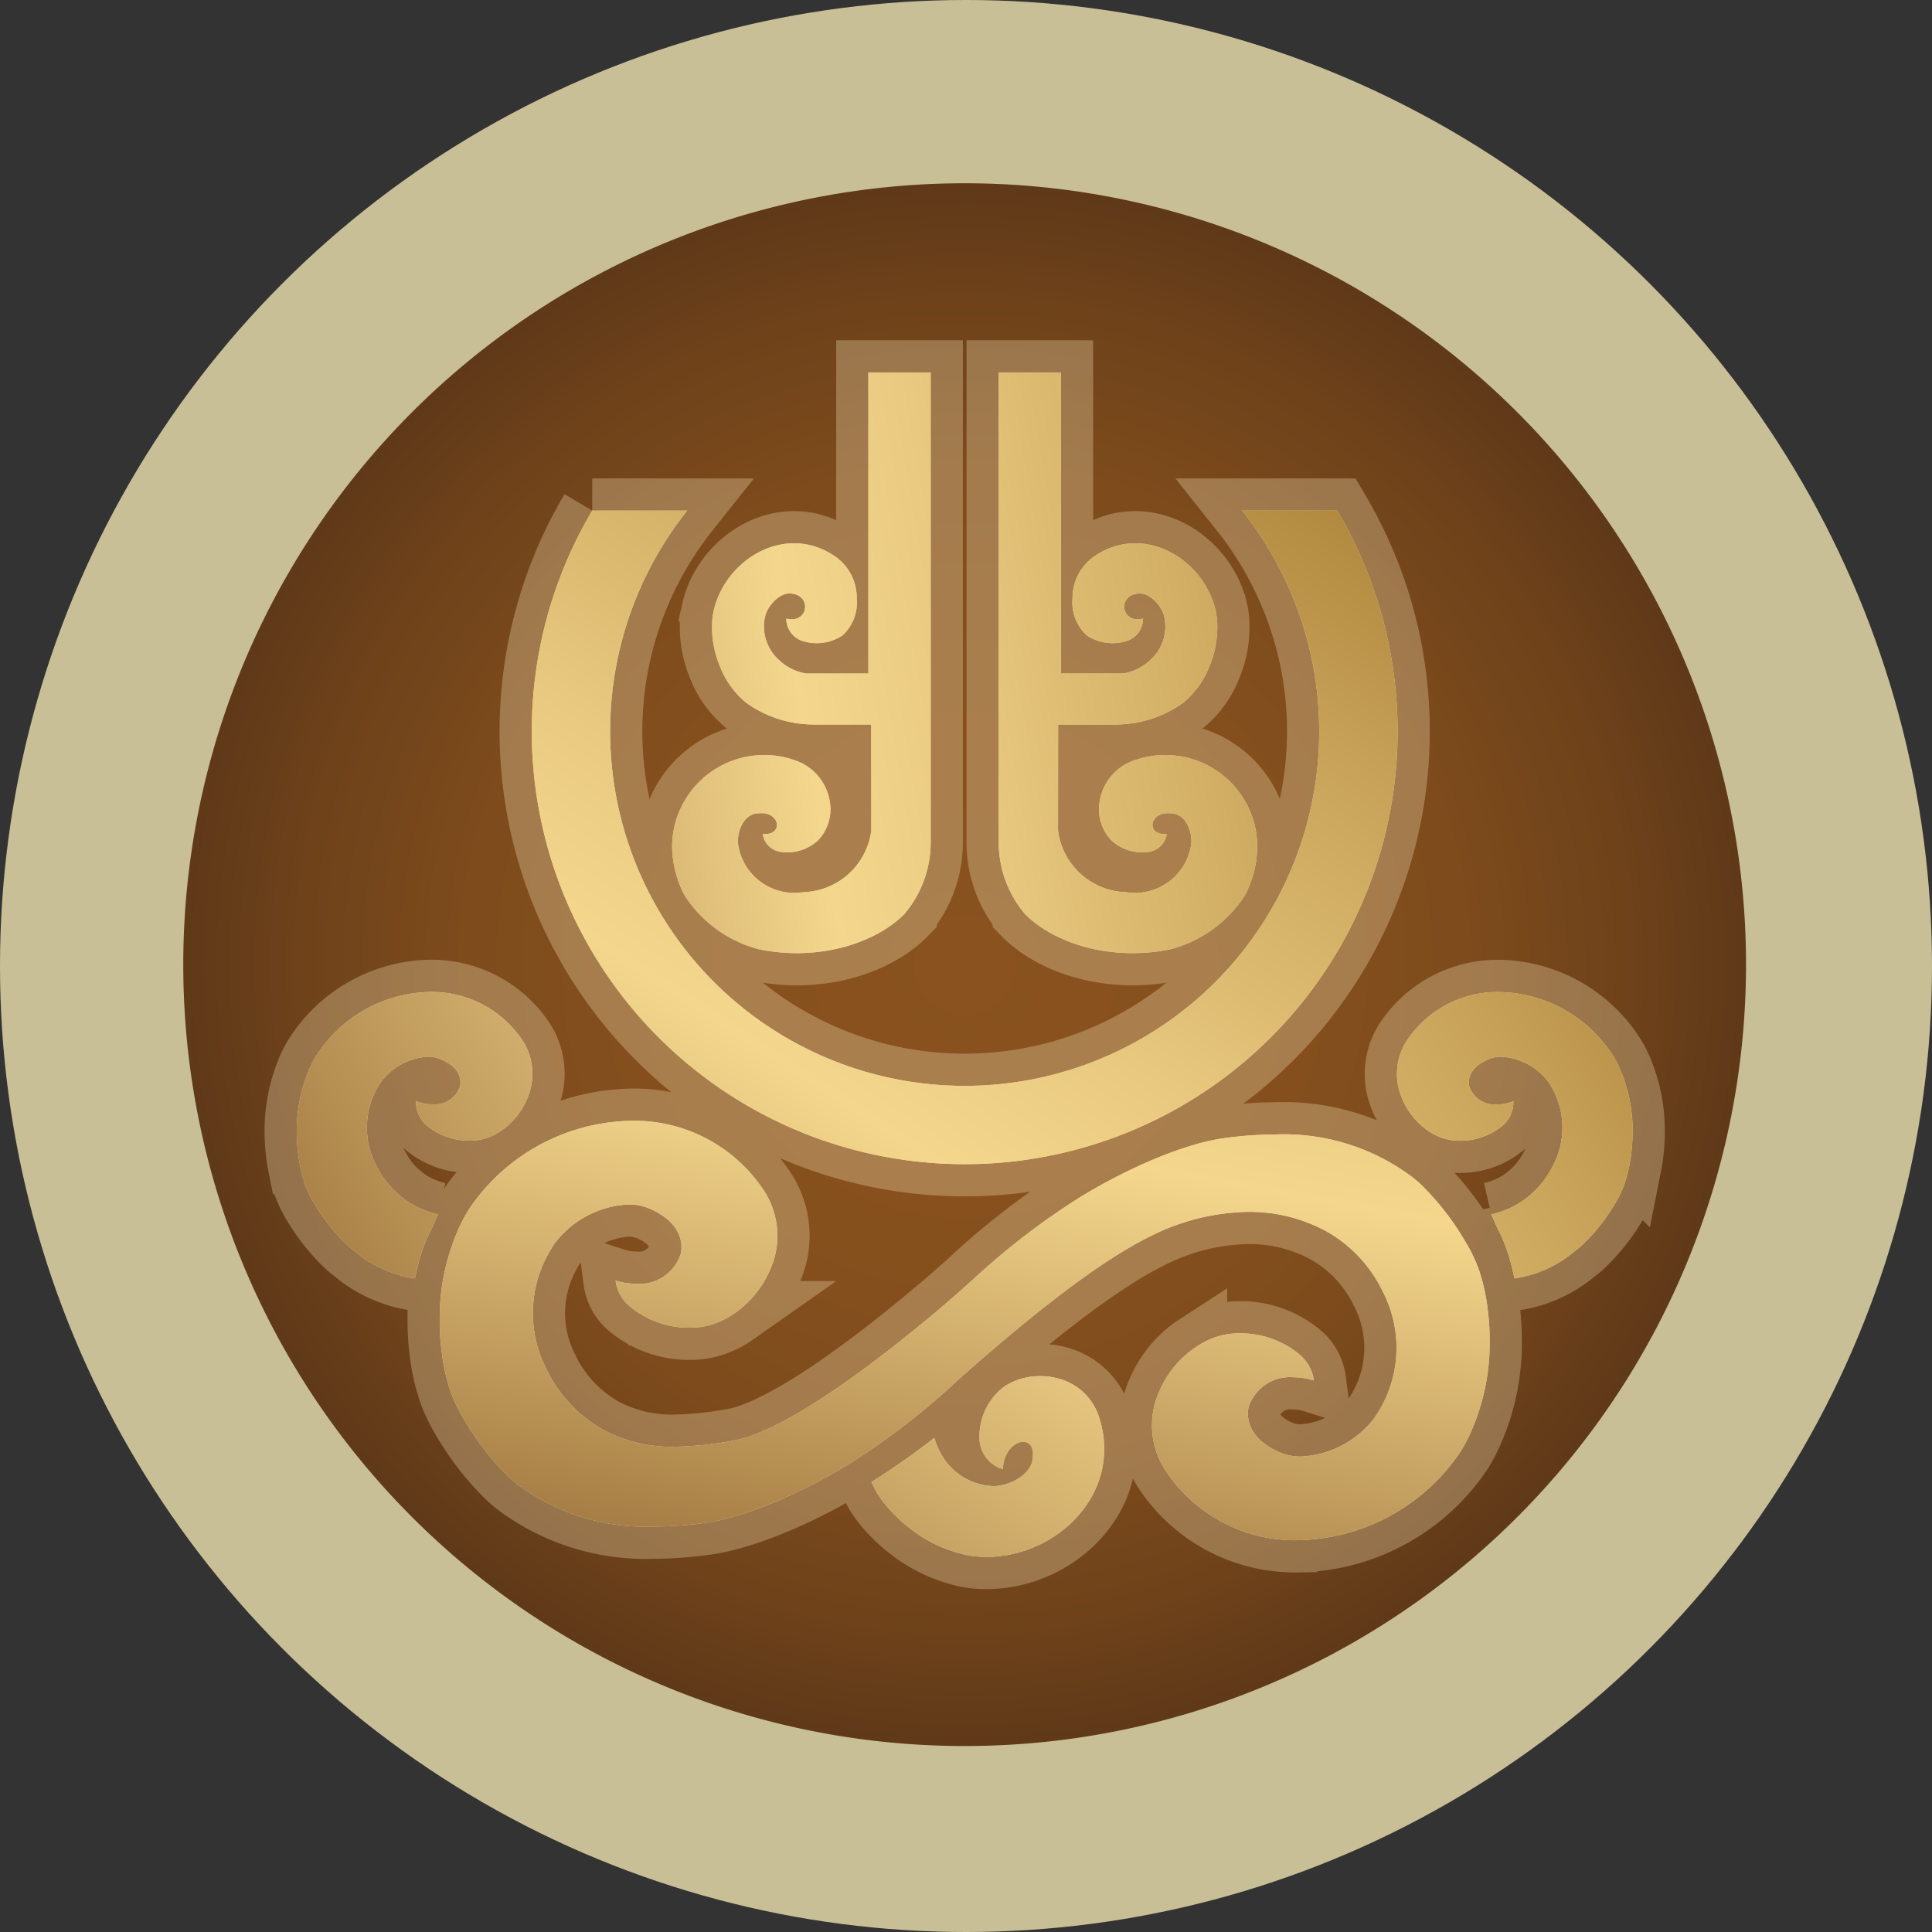 <svg xmlns="http://www.w3.org/2000/svg" xmlns:xlink="http://www.w3.org/1999/xlink" width="120" height="120" viewBox="0 0 120 120">
  <rect x="0" y="0" width="120" height="120" fill="#333333" stroke="none"/>
  <defs>
    <radialGradient id="radial-gradient" cx="0.5" cy="0.5" r="0.5" gradientUnits="objectBoundingBox">
      <stop offset="0" stop-color="#89521e"/>
      <stop offset="0.385" stop-color="#86501d"/>
      <stop offset="0.633" stop-color="#7d4b1c"/>
      <stop offset="0.843" stop-color="#6e421a"/>
      <stop offset="1" stop-color="#5e3819"/>
    </radialGradient>
    <linearGradient id="linear-gradient" x1="-1.686" y1="2.249" x2="3.968" y2="0.042" gradientUnits="objectBoundingBox">
      <stop offset="0" stop-color="#805121"/>
      <stop offset="0.436" stop-color="#f4d78d"/>
      <stop offset="0.533" stop-color="#e8c97f"/>
      <stop offset="0.712" stop-color="#cba75d"/>
      <stop offset="0.953" stop-color="#9c6f25"/>
      <stop offset="1" stop-color="#93641a"/>
    </linearGradient>
    <linearGradient id="linear-gradient-2" x1="-2.949" y1="2.249" x2="2.705" y2="0.042" xlink:href="#linear-gradient"/>
    <linearGradient id="linear-gradient-3" x1="-4.928" y1="2.395" x2="1.278" y2="-2.076" xlink:href="#linear-gradient"/>
    <linearGradient id="linear-gradient-4" x1="-0.257" y1="2.395" x2="5.949" y2="-2.076" xlink:href="#linear-gradient"/>
    <linearGradient id="linear-gradient-5" x1="-0.194" y1="1.329" x2="1.199" y2="-1.726" xlink:href="#linear-gradient"/>
    <linearGradient id="linear-gradient-6" x1="-2.73" y1="1.671" x2="3.551" y2="-5.415" xlink:href="#linear-gradient"/>
    <linearGradient id="linear-gradient-7" x1="-0.341" y1="1.787" x2="1.347" y2="-0.174" xlink:href="#linear-gradient"/>
  </defs>
  <g id="组_165" data-name="组 165" transform="translate(-669 -44)">
    <circle id="椭圆_32" data-name="椭圆 32" cx="60" cy="60" r="60" transform="translate(669 44)" fill="#c9bf96"/>
    <g id="组_164" data-name="组 164" transform="translate(680.383 55.383)">
      <path id="路径_39713" data-name="路径 39713" d="M48.533,0A48.533,48.533,0,1,1,0,48.533,48.533,48.533,0,0,1,48.533,0Z" transform="translate(0 0)" fill="url(#radial-gradient)"/>
      <g id="组_41" data-name="组 41" transform="translate(7.048 11.749)">
        <g id="组_34" data-name="组 34">
          <g id="组_32" data-name="组 32" transform="translate(23.314)">
            <path id="路径_15" data-name="路径 15" d="M100.856,34.31v18.7H96.992a3.169,3.169,0,0,1-1.692-.842,2.792,2.792,0,0,1-.843-2.761c.2-.7.956-1.438,1.582-1.364,1.352.1,1.082,1.906-.28,1.556a1.453,1.453,0,0,0,.982,1.383,2.911,2.911,0,0,0,2.509-.337,2.8,2.8,0,0,0,.886-2.314,3.137,3.137,0,0,0-1.279-2.544c-3.059-2.182-6.868.08-7.607,3.316a3.929,3.929,0,0,0-.086.55,6.172,6.172,0,0,0,.423,2.786,5.543,5.543,0,0,0,1.661,2.374,7.184,7.184,0,0,0,4.166,1.365h3.617l.007,6.586a4.39,4.39,0,0,1-4.211,3.828,3.533,3.533,0,0,1-4.054-2.916c-.118-.808.338-2.012,1.306-1.982,1.29-.122,1.547,1.388.216,1.287a1.3,1.3,0,0,0,1.1,1.105,2.806,2.806,0,0,0,2.329-.71,2.769,2.769,0,0,0,.759-2.236,3.236,3.236,0,0,0-2.3-2.775,5.719,5.719,0,0,0-7.516,5.27,6.632,6.632,0,0,0,.779,3.163,7.846,7.846,0,0,0,4.629,3.344c3.826.777,7.323-.463,9.026-2.2a6.891,6.891,0,0,0,1.625-4.533V34.31Z" transform="translate(-88.665 -34.31)" fill="#f4d78d"/>
            <path id="路径_16" data-name="路径 16" d="M151.768,34.31v18.7h3.864a3.166,3.166,0,0,0,1.691-.842,2.786,2.786,0,0,0,.843-2.761c-.2-.7-.956-1.438-1.58-1.364-1.354.1-1.085,1.906.279,1.556a1.454,1.454,0,0,1-.982,1.383,2.911,2.911,0,0,1-2.509-.337,2.8,2.8,0,0,1-.887-2.314,3.137,3.137,0,0,1,1.28-2.544c3.059-2.182,6.868.08,7.606,3.316a3.833,3.833,0,0,1,.087.55,6.208,6.208,0,0,1-.422,2.786,5.572,5.572,0,0,1-1.662,2.374,7.189,7.189,0,0,1-4.167,1.365h-3.617l-.007,6.586a4.391,4.391,0,0,0,4.211,3.828,3.534,3.534,0,0,0,4.055-2.916c.117-.808-.339-2.012-1.3-1.982-1.292-.122-1.547,1.388-.217,1.287a1.3,1.3,0,0,1-1.1,1.105,2.806,2.806,0,0,1-2.327-.71,2.766,2.766,0,0,1-.76-2.236,3.238,3.238,0,0,1,2.3-2.775,5.717,5.717,0,0,1,7.515,5.27,6.62,6.62,0,0,1-.778,3.163,7.847,7.847,0,0,1-4.629,3.344c-3.828.777-7.324-.463-9.027-2.2a6.886,6.886,0,0,1-1.625-4.533V34.31Z" transform="translate(-127.615 -34.31)" fill="#f4d78d"/>
          </g>
          <g id="组_33" data-name="组 33" transform="translate(0 38.479)">
            <path id="路径_17" data-name="路径 17" d="M227.446,164.476a14.651,14.651,0,0,0-.455-1.736,10.469,10.469,0,0,0-.642-1.479c-.108-.249-.221-.5-.339-.761a6,6,0,0,0,1.262-.447c.031-.013.088-.041.142-.069a5.7,5.7,0,0,0,2.394-2.45,5.065,5.065,0,0,0-.226-5.229,3.941,3.941,0,0,0-2.939-1.6,1.965,1.965,0,0,0-.873.188c-1.252.551-1.183,1.388-1.132,1.633a1.658,1.658,0,0,0,1.736,1.141,2.752,2.752,0,0,0,1.01-.2,1.928,1.928,0,0,1-.731,1.565,4.11,4.11,0,0,1-2.586.89,3.457,3.457,0,0,1-1.017-.144,3.66,3.66,0,0,1-1.08-.56l-.07-.049a4.567,4.567,0,0,1-1.474-1.982,3.786,3.786,0,0,1,.375-3.539,6.778,6.778,0,0,1,5.67-2.964,8.58,8.58,0,0,1,7.092,3.944,5.917,5.917,0,0,1,.4.746,9.7,9.7,0,0,1,.818,4.326,10.527,10.527,0,0,1-.142,1.461l-.007.047-.007.035a8.921,8.921,0,0,1-.392,1.506,7.051,7.051,0,0,1-.658,1.284,11.667,11.667,0,0,1-2.032,2.472c-.112.093-.223.181-.335.265A7.508,7.508,0,0,1,227.446,164.476Z" transform="translate(-151.815 -146.68)" fill="#f4d78d"/>
            <path id="路径_18" data-name="路径 18" d="M27.923,164.476a14.326,14.326,0,0,1,.455-1.736,10.452,10.452,0,0,1,.641-1.479c.108-.249.221-.5.339-.761a6.03,6.03,0,0,1-1.262-.447c-.032-.013-.088-.041-.142-.069a5.688,5.688,0,0,1-2.394-2.45,5.064,5.064,0,0,1,.225-5.229,3.945,3.945,0,0,1,2.939-1.6,1.964,1.964,0,0,1,.873.188c1.252.551,1.183,1.388,1.133,1.633A1.658,1.658,0,0,1,29,153.662a2.749,2.749,0,0,1-1.011-.2,1.93,1.93,0,0,0,.731,1.565,4.109,4.109,0,0,0,2.586.89,3.457,3.457,0,0,0,1.017-.144,3.662,3.662,0,0,0,1.08-.56l.069-.049a4.573,4.573,0,0,0,1.474-1.982,3.789,3.789,0,0,0-.374-3.539A6.78,6.78,0,0,0,28.9,146.68a8.581,8.581,0,0,0-7.092,3.944,6.147,6.147,0,0,0-.4.746,9.735,9.735,0,0,0-.817,4.326,10.794,10.794,0,0,0,.142,1.461l.007.047.007.035a9.121,9.121,0,0,0,.394,1.506,6.969,6.969,0,0,0,.659,1.284,11.6,11.6,0,0,0,2.03,2.472c.112.093.223.181.335.265A7.512,7.512,0,0,0,27.923,164.476Z" transform="translate(-20.582 -146.68)" fill="#f4d78d"/>
          </g>
          <path id="路径_19" data-name="路径 19" d="M99.779,196.122a9.634,9.634,0,0,1-8.219-4.377,5.115,5.115,0,0,1-.37-4.837,6.333,6.333,0,0,1,2.132-2.68l.1-.065a5.048,5.048,0,0,1,1.531-.735,4.739,4.739,0,0,1,1.252-.158,5.726,5.726,0,0,1,3.7,1.309,2.525,2.525,0,0,1,.9,1.622,4.2,4.2,0,0,0-1.259-.2,2.694,2.694,0,0,0-2.794,1.86c-.089.4-.225,1.789,1.778,2.732a3.252,3.252,0,0,0,1.479.329,6.1,6.1,0,0,0,4.506-2.329,7.588,7.588,0,0,0,.579-7.9,8.538,8.538,0,0,0-3.495-3.749c-.085-.048-.18-.1-.269-.141a9.993,9.993,0,0,0-4.592-1.078,13.939,13.939,0,0,0-6.144,1.546c-3.539,1.735-8.146,5.661-9.881,7.141l-.244.208c-.706.6-1.313,1.144-1.9,1.67a44.68,44.68,0,0,1-5.891,4.618c-2.635,1.756-6.787,3.737-9.623,4.128a24.1,24.1,0,0,1-3.266.237,13.28,13.28,0,0,1-8.46-2.639c-.15-.12-.308-.247-.464-.385a16.675,16.675,0,0,1-2.812-3.58,9.731,9.731,0,0,1-.883-1.822,12.583,12.583,0,0,1-.5-2.142l-.008-.049v0l0-.029-.006-.042a15.24,15.24,0,0,1-.145-2.08,13.624,13.624,0,0,1,1.335-6.08,8.482,8.482,0,0,1,.6-1.039,12.4,12.4,0,0,1,10.009-5.317,9.629,9.629,0,0,1,8.218,4.377,5.118,5.118,0,0,1,.372,4.838,6.269,6.269,0,0,1-2.134,2.68l-.095.063a5.157,5.157,0,0,1-1.532.735,4.72,4.72,0,0,1-1.252.158,5.727,5.727,0,0,1-3.7-1.309,2.514,2.514,0,0,1-.9-1.621,4.179,4.179,0,0,0,1.258.2,2.693,2.693,0,0,0,2.793-1.861c.09-.4.225-1.79-1.777-2.732a3.241,3.241,0,0,0-1.48-.33,6.1,6.1,0,0,0-4.506,2.33,7.587,7.587,0,0,0-.577,7.9,8.528,8.528,0,0,0,3.493,3.749c.087.049.181.1.273.142a8.994,8.994,0,0,0,4.179.927,22.262,22.262,0,0,0,3.592-.366c3.495-.584,9.7-5.5,13.089-8.379.705-.6,1.309-1.142,1.894-1.667a44.734,44.734,0,0,1,5.894-4.62c2.635-1.756,6.787-3.736,9.624-4.127a24,24,0,0,1,3.266-.238,13.281,13.281,0,0,1,8.459,2.638c.152.123.309.249.465.386a16.682,16.682,0,0,1,2.811,3.58,9.733,9.733,0,0,1,.883,1.822,12.536,12.536,0,0,1,.5,2.141l.008.046h0v.026l.007.046a15.056,15.056,0,0,1,.145,2.078,13.613,13.613,0,0,1-1.334,6.08,8.521,8.521,0,0,1-.6,1.038,12.4,12.4,0,0,1-10.01,5.319Z" transform="translate(-37.63 -123.587)" fill="#f4d78d"/>
          <path id="路径_20" data-name="路径 20" d="M136.408,216.505a4.258,4.258,0,0,0-2.388.055l-.009.005a3.485,3.485,0,0,0-1.032.524,3.873,3.873,0,0,0-1.434,3.2,2.009,2.009,0,0,0,1.45,1.849c.07-1.947,2.218-2.346,1.823-.509-.149.862-1.425,1.581-2.436,1.564a3.863,3.863,0,0,1-3.336-2.208,4.436,4.436,0,0,1-.31-.788c-.835.654-1.813,1.367-3.059,2.2-.265.176-.549.356-.843.537a5.791,5.791,0,0,0,.484.906,8.006,8.006,0,0,0,.882,1.069.444.444,0,0,0,.051.051,9.386,9.386,0,0,0,.972.859,8.582,8.582,0,0,0,3.535,1.658,5.562,5.562,0,0,0,.766.1c4.589.292,9.095-3.877,7.4-8.8A3.608,3.608,0,0,0,136.408,216.505Z" transform="translate(-89.135 -154.021)" fill="#f4d78d"/>
          <path id="路径_21" data-name="路径 21" d="M107.329,59.372a22.021,22.021,0,1,1-34.465,0h-5.9a26.889,26.889,0,1,0,46.267,0Z" transform="translate(-48.61 -50.79)" fill="#f4d78d"/>
        </g>
        <g id="组_37" data-name="组 37" opacity="0.3">
          <g id="组_35" data-name="组 35" transform="translate(23.314)">
            <path id="路径_22" data-name="路径 22" d="M100.856,34.31v18.7H96.992a3.169,3.169,0,0,1-1.692-.842,2.792,2.792,0,0,1-.843-2.761c.2-.7.956-1.438,1.582-1.364,1.352.1,1.082,1.906-.28,1.556a1.453,1.453,0,0,0,.982,1.383,2.911,2.911,0,0,0,2.509-.337,2.8,2.8,0,0,0,.886-2.314,3.137,3.137,0,0,0-1.279-2.544c-3.059-2.182-6.868.08-7.607,3.316a3.929,3.929,0,0,0-.086.55,6.172,6.172,0,0,0,.423,2.786,5.543,5.543,0,0,0,1.661,2.374,7.184,7.184,0,0,0,4.166,1.365h3.617l.007,6.586a4.39,4.39,0,0,1-4.211,3.828,3.533,3.533,0,0,1-4.054-2.916c-.118-.808.338-2.012,1.306-1.982,1.29-.122,1.547,1.388.216,1.287a1.3,1.3,0,0,0,1.1,1.105,2.806,2.806,0,0,0,2.329-.71,2.769,2.769,0,0,0,.759-2.236,3.236,3.236,0,0,0-2.3-2.775,5.719,5.719,0,0,0-7.516,5.27,6.632,6.632,0,0,0,.779,3.163,7.846,7.846,0,0,0,4.629,3.344c3.826.777,7.323-.463,9.026-2.2a6.891,6.891,0,0,0,1.625-4.533V34.31Z" transform="translate(-88.665 -34.31)" fill="none" stroke="#fdeabe" stroke-width="4"/>
            <path id="路径_23" data-name="路径 23" d="M151.768,34.31v18.7h3.864a3.166,3.166,0,0,0,1.691-.842,2.786,2.786,0,0,0,.843-2.761c-.2-.7-.956-1.438-1.58-1.364-1.354.1-1.085,1.906.279,1.556a1.454,1.454,0,0,1-.982,1.383,2.911,2.911,0,0,1-2.509-.337,2.8,2.8,0,0,1-.887-2.314,3.137,3.137,0,0,1,1.28-2.544c3.059-2.182,6.868.08,7.606,3.316a3.833,3.833,0,0,1,.087.55,6.208,6.208,0,0,1-.422,2.786,5.572,5.572,0,0,1-1.662,2.374,7.189,7.189,0,0,1-4.167,1.365h-3.617l-.007,6.586a4.391,4.391,0,0,0,4.211,3.828,3.534,3.534,0,0,0,4.055-2.916c.117-.808-.339-2.012-1.3-1.982-1.292-.122-1.547,1.388-.217,1.287a1.3,1.3,0,0,1-1.1,1.105,2.806,2.806,0,0,1-2.327-.71,2.766,2.766,0,0,1-.76-2.236,3.238,3.238,0,0,1,2.3-2.775,5.717,5.717,0,0,1,7.515,5.27,6.62,6.62,0,0,1-.778,3.163,7.847,7.847,0,0,1-4.629,3.344c-3.828.777-7.324-.463-9.027-2.2a6.886,6.886,0,0,1-1.625-4.533V34.31Z" transform="translate(-127.615 -34.31)" fill="none" stroke="#fdeabe" stroke-width="4"/>
          </g>
          <g id="组_36" data-name="组 36" transform="translate(0 38.479)">
            <path id="路径_24" data-name="路径 24" d="M227.446,164.476a14.651,14.651,0,0,0-.455-1.736,10.469,10.469,0,0,0-.642-1.479c-.108-.249-.221-.5-.339-.761a6,6,0,0,0,1.262-.447c.031-.013.088-.041.142-.069a5.7,5.7,0,0,0,2.394-2.45,5.065,5.065,0,0,0-.226-5.229,3.941,3.941,0,0,0-2.939-1.6,1.965,1.965,0,0,0-.873.188c-1.252.551-1.183,1.388-1.132,1.633a1.658,1.658,0,0,0,1.736,1.141,2.752,2.752,0,0,0,1.01-.2,1.928,1.928,0,0,1-.731,1.565,4.11,4.11,0,0,1-2.586.89,3.457,3.457,0,0,1-1.017-.144,3.66,3.66,0,0,1-1.08-.56l-.07-.049a4.567,4.567,0,0,1-1.474-1.982,3.786,3.786,0,0,1,.375-3.539,6.778,6.778,0,0,1,5.67-2.964,8.58,8.58,0,0,1,7.092,3.944,5.917,5.917,0,0,1,.4.746,9.7,9.7,0,0,1,.818,4.326,10.527,10.527,0,0,1-.142,1.461l-.007.047-.007.035a8.921,8.921,0,0,1-.392,1.506,7.051,7.051,0,0,1-.658,1.284,11.667,11.667,0,0,1-2.032,2.472c-.112.093-.223.181-.335.265A7.508,7.508,0,0,1,227.446,164.476Z" transform="translate(-151.815 -146.68)" fill="none" stroke="#fdeabe" stroke-width="4"/>
            <path id="路径_25" data-name="路径 25" d="M27.923,164.476a14.326,14.326,0,0,1,.455-1.736,10.452,10.452,0,0,1,.641-1.479c.108-.249.221-.5.339-.761a6.03,6.03,0,0,1-1.262-.447c-.032-.013-.088-.041-.142-.069a5.688,5.688,0,0,1-2.394-2.45,5.064,5.064,0,0,1,.225-5.229,3.945,3.945,0,0,1,2.939-1.6,1.964,1.964,0,0,1,.873.188c1.252.551,1.183,1.388,1.133,1.633A1.658,1.658,0,0,1,29,153.662a2.749,2.749,0,0,1-1.011-.2,1.93,1.93,0,0,0,.731,1.565,4.109,4.109,0,0,0,2.586.89,3.457,3.457,0,0,0,1.017-.144,3.662,3.662,0,0,0,1.08-.56l.069-.049a4.573,4.573,0,0,0,1.474-1.982,3.789,3.789,0,0,0-.374-3.539A6.78,6.78,0,0,0,28.9,146.68a8.581,8.581,0,0,0-7.092,3.944,6.147,6.147,0,0,0-.4.746,9.735,9.735,0,0,0-.817,4.326,10.794,10.794,0,0,0,.142,1.461l.007.047.007.035a9.121,9.121,0,0,0,.394,1.506,6.969,6.969,0,0,0,.659,1.284,11.6,11.6,0,0,0,2.03,2.472c.112.093.223.181.335.265A7.512,7.512,0,0,0,27.923,164.476Z" transform="translate(-20.582 -146.68)" fill="none" stroke="#fdeabe" stroke-width="4"/>
          </g>
          <path id="路径_26" data-name="路径 26" d="M99.779,196.122a9.634,9.634,0,0,1-8.219-4.377,5.115,5.115,0,0,1-.37-4.837,6.333,6.333,0,0,1,2.132-2.68l.1-.065a5.048,5.048,0,0,1,1.531-.735,4.739,4.739,0,0,1,1.252-.158,5.726,5.726,0,0,1,3.7,1.309,2.525,2.525,0,0,1,.9,1.622,4.2,4.2,0,0,0-1.259-.2,2.694,2.694,0,0,0-2.794,1.86c-.089.4-.225,1.789,1.778,2.732a3.252,3.252,0,0,0,1.479.329,6.1,6.1,0,0,0,4.506-2.329,7.588,7.588,0,0,0,.579-7.9,8.538,8.538,0,0,0-3.495-3.749c-.085-.048-.18-.1-.269-.141a9.993,9.993,0,0,0-4.592-1.078,13.939,13.939,0,0,0-6.144,1.546c-3.539,1.735-8.146,5.661-9.881,7.141l-.244.208c-.706.6-1.313,1.144-1.9,1.67a44.68,44.68,0,0,1-5.891,4.618c-2.635,1.756-6.787,3.737-9.623,4.128a24.1,24.1,0,0,1-3.266.237,13.28,13.28,0,0,1-8.46-2.639c-.15-.12-.308-.247-.464-.385a16.675,16.675,0,0,1-2.812-3.58,9.731,9.731,0,0,1-.883-1.822,12.583,12.583,0,0,1-.5-2.142l-.008-.049v0l0-.029-.006-.042a15.24,15.24,0,0,1-.145-2.08,13.624,13.624,0,0,1,1.335-6.08,8.482,8.482,0,0,1,.6-1.039,12.4,12.4,0,0,1,10.009-5.317,9.629,9.629,0,0,1,8.218,4.377,5.118,5.118,0,0,1,.372,4.838,6.269,6.269,0,0,1-2.134,2.68l-.095.063a5.157,5.157,0,0,1-1.532.735,4.72,4.72,0,0,1-1.252.158,5.727,5.727,0,0,1-3.7-1.309,2.514,2.514,0,0,1-.9-1.621,4.179,4.179,0,0,0,1.258.2,2.693,2.693,0,0,0,2.793-1.861c.09-.4.225-1.79-1.777-2.732a3.241,3.241,0,0,0-1.48-.33,6.1,6.1,0,0,0-4.506,2.33,7.587,7.587,0,0,0-.577,7.9,8.528,8.528,0,0,0,3.493,3.749c.087.049.181.1.273.142a8.994,8.994,0,0,0,4.179.927,22.262,22.262,0,0,0,3.592-.366c3.495-.584,9.7-5.5,13.089-8.379.705-.6,1.309-1.142,1.894-1.667a44.734,44.734,0,0,1,5.894-4.62c2.635-1.756,6.787-3.736,9.624-4.127a24,24,0,0,1,3.266-.238,13.281,13.281,0,0,1,8.459,2.638c.152.123.309.249.465.386a16.682,16.682,0,0,1,2.811,3.58,9.733,9.733,0,0,1,.883,1.822,12.536,12.536,0,0,1,.5,2.141l.008.046h0v.026l.007.046a15.056,15.056,0,0,1,.145,2.078,13.613,13.613,0,0,1-1.334,6.08,8.521,8.521,0,0,1-.6,1.038,12.4,12.4,0,0,1-10.01,5.319Z" transform="translate(-37.63 -123.587)" fill="none" stroke="#fdeabe" stroke-width="4"/>
          <path id="路径_27" data-name="路径 27" d="M136.408,216.505a4.258,4.258,0,0,0-2.388.055l-.009.005a3.485,3.485,0,0,0-1.032.524,3.873,3.873,0,0,0-1.434,3.2,2.009,2.009,0,0,0,1.45,1.849c.07-1.947,2.218-2.346,1.823-.509-.149.862-1.425,1.581-2.436,1.564a3.863,3.863,0,0,1-3.336-2.208,4.436,4.436,0,0,1-.31-.788c-.835.654-1.813,1.367-3.059,2.2-.265.176-.549.356-.843.537a5.791,5.791,0,0,0,.484.906,8.006,8.006,0,0,0,.882,1.069.444.444,0,0,0,.051.051,9.386,9.386,0,0,0,.972.859,8.582,8.582,0,0,0,3.535,1.658,5.562,5.562,0,0,0,.766.1c4.589.292,9.095-3.877,7.4-8.8A3.608,3.608,0,0,0,136.408,216.505Z" transform="translate(-89.135 -154.021)" fill="none" stroke="#fdeabe" stroke-width="4"/>
          <path id="路径_28" data-name="路径 28" d="M107.329,59.372a22.021,22.021,0,1,1-34.465,0h-5.9a26.889,26.889,0,1,0,46.267,0Z" transform="translate(-48.61 -50.79)" fill="none" stroke="#fdeabe" stroke-width="4"/>
        </g>
        <g id="组_40" data-name="组 40">
          <g id="组_38" data-name="组 38" transform="translate(23.314)">
            <path id="路径_29" data-name="路径 29" d="M100.856,34.31v18.7H96.992a3.169,3.169,0,0,1-1.692-.842,2.792,2.792,0,0,1-.843-2.761c.2-.7.956-1.438,1.582-1.364,1.352.1,1.082,1.906-.28,1.556a1.453,1.453,0,0,0,.982,1.383,2.911,2.911,0,0,0,2.509-.337,2.8,2.8,0,0,0,.886-2.314,3.137,3.137,0,0,0-1.279-2.544c-3.059-2.182-6.868.08-7.607,3.316a3.929,3.929,0,0,0-.086.55,6.172,6.172,0,0,0,.423,2.786,5.543,5.543,0,0,0,1.661,2.374,7.184,7.184,0,0,0,4.166,1.365h3.617l.007,6.586a4.39,4.39,0,0,1-4.211,3.828,3.533,3.533,0,0,1-4.054-2.916c-.118-.808.338-2.012,1.306-1.982,1.29-.122,1.547,1.388.216,1.287a1.3,1.3,0,0,0,1.1,1.105,2.806,2.806,0,0,0,2.329-.71,2.769,2.769,0,0,0,.759-2.236,3.236,3.236,0,0,0-2.3-2.775,5.719,5.719,0,0,0-7.516,5.27,6.632,6.632,0,0,0,.779,3.163,7.846,7.846,0,0,0,4.629,3.344c3.826.777,7.323-.463,9.026-2.2a6.891,6.891,0,0,0,1.625-4.533V34.31Z" transform="translate(-88.665 -34.31)" fill="url(#linear-gradient)"/>
            <path id="路径_30" data-name="路径 30" d="M151.768,34.31v18.7h3.864a3.166,3.166,0,0,0,1.691-.842,2.786,2.786,0,0,0,.843-2.761c-.2-.7-.956-1.438-1.58-1.364-1.354.1-1.085,1.906.279,1.556a1.454,1.454,0,0,1-.982,1.383,2.911,2.911,0,0,1-2.509-.337,2.8,2.8,0,0,1-.887-2.314,3.137,3.137,0,0,1,1.28-2.544c3.059-2.182,6.868.08,7.606,3.316a3.833,3.833,0,0,1,.087.55,6.208,6.208,0,0,1-.422,2.786,5.572,5.572,0,0,1-1.662,2.374,7.189,7.189,0,0,1-4.167,1.365h-3.617l-.007,6.586a4.391,4.391,0,0,0,4.211,3.828,3.534,3.534,0,0,0,4.055-2.916c.117-.808-.339-2.012-1.3-1.982-1.292-.122-1.547,1.388-.217,1.287a1.3,1.3,0,0,1-1.1,1.105,2.806,2.806,0,0,1-2.327-.71,2.766,2.766,0,0,1-.76-2.236,3.238,3.238,0,0,1,2.3-2.775,5.717,5.717,0,0,1,7.515,5.27,6.62,6.62,0,0,1-.778,3.163,7.847,7.847,0,0,1-4.629,3.344c-3.828.777-7.324-.463-9.027-2.2a6.886,6.886,0,0,1-1.625-4.533V34.31Z" transform="translate(-127.615 -34.31)" fill="url(#linear-gradient-2)"/>
          </g>
          <g id="组_39" data-name="组 39" transform="translate(0 38.479)">
            <path id="路径_31" data-name="路径 31" d="M227.446,164.476a14.651,14.651,0,0,0-.455-1.736,10.469,10.469,0,0,0-.642-1.479c-.108-.249-.221-.5-.339-.761a6,6,0,0,0,1.262-.447c.031-.013.088-.041.142-.069a5.7,5.7,0,0,0,2.394-2.45,5.065,5.065,0,0,0-.226-5.229,3.941,3.941,0,0,0-2.939-1.6,1.965,1.965,0,0,0-.873.188c-1.252.551-1.183,1.388-1.132,1.633a1.658,1.658,0,0,0,1.736,1.141,2.752,2.752,0,0,0,1.01-.2,1.928,1.928,0,0,1-.731,1.565,4.11,4.11,0,0,1-2.586.89,3.457,3.457,0,0,1-1.017-.144,3.66,3.66,0,0,1-1.08-.56l-.07-.049a4.567,4.567,0,0,1-1.474-1.982,3.786,3.786,0,0,1,.375-3.539,6.778,6.778,0,0,1,5.67-2.964,8.58,8.58,0,0,1,7.092,3.944,5.917,5.917,0,0,1,.4.746,9.7,9.7,0,0,1,.818,4.326,10.527,10.527,0,0,1-.142,1.461l-.007.047-.007.035a8.921,8.921,0,0,1-.392,1.506,7.051,7.051,0,0,1-.658,1.284,11.667,11.667,0,0,1-2.032,2.472c-.112.093-.223.181-.335.265A7.508,7.508,0,0,1,227.446,164.476Z" transform="translate(-151.815 -146.68)" fill="url(#linear-gradient-3)"/>
            <path id="路径_32" data-name="路径 32" d="M27.923,164.476a14.326,14.326,0,0,1,.455-1.736,10.452,10.452,0,0,1,.641-1.479c.108-.249.221-.5.339-.761a6.03,6.03,0,0,1-1.262-.447c-.032-.013-.088-.041-.142-.069a5.688,5.688,0,0,1-2.394-2.45,5.064,5.064,0,0,1,.225-5.229,3.945,3.945,0,0,1,2.939-1.6,1.964,1.964,0,0,1,.873.188c1.252.551,1.183,1.388,1.133,1.633A1.658,1.658,0,0,1,29,153.662a2.749,2.749,0,0,1-1.011-.2,1.93,1.93,0,0,0,.731,1.565,4.109,4.109,0,0,0,2.586.89,3.457,3.457,0,0,0,1.017-.144,3.662,3.662,0,0,0,1.08-.56l.069-.049a4.573,4.573,0,0,0,1.474-1.982,3.789,3.789,0,0,0-.374-3.539A6.78,6.78,0,0,0,28.9,146.68a8.581,8.581,0,0,0-7.092,3.944,6.147,6.147,0,0,0-.4.746,9.735,9.735,0,0,0-.817,4.326,10.794,10.794,0,0,0,.142,1.461l.007.047.007.035a9.121,9.121,0,0,0,.394,1.506,6.969,6.969,0,0,0,.659,1.284,11.6,11.6,0,0,0,2.03,2.472c.112.093.223.181.335.265A7.512,7.512,0,0,0,27.923,164.476Z" transform="translate(-20.582 -146.68)" fill="url(#linear-gradient-4)"/>
          </g>
          <path id="路径_33" data-name="路径 33" d="M99.779,196.122a9.634,9.634,0,0,1-8.219-4.377,5.115,5.115,0,0,1-.37-4.837,6.333,6.333,0,0,1,2.132-2.68l.1-.065a5.048,5.048,0,0,1,1.531-.735,4.739,4.739,0,0,1,1.252-.158,5.726,5.726,0,0,1,3.7,1.309,2.525,2.525,0,0,1,.9,1.622,4.2,4.2,0,0,0-1.259-.2,2.694,2.694,0,0,0-2.794,1.86c-.089.4-.225,1.789,1.778,2.732a3.252,3.252,0,0,0,1.479.329,6.1,6.1,0,0,0,4.506-2.329,7.588,7.588,0,0,0,.579-7.9,8.538,8.538,0,0,0-3.495-3.749c-.085-.048-.18-.1-.269-.141a9.993,9.993,0,0,0-4.592-1.078,13.939,13.939,0,0,0-6.144,1.546c-3.539,1.735-8.146,5.661-9.881,7.141l-.244.208c-.706.6-1.313,1.144-1.9,1.67a44.68,44.68,0,0,1-5.891,4.618c-2.635,1.756-6.787,3.737-9.623,4.128a24.1,24.1,0,0,1-3.266.237,13.28,13.28,0,0,1-8.46-2.639c-.15-.12-.308-.247-.464-.385a16.675,16.675,0,0,1-2.812-3.58,9.731,9.731,0,0,1-.883-1.822,12.583,12.583,0,0,1-.5-2.142l-.008-.049v0l0-.029-.006-.042a15.24,15.24,0,0,1-.145-2.08,13.624,13.624,0,0,1,1.335-6.08,8.482,8.482,0,0,1,.6-1.039,12.4,12.4,0,0,1,10.009-5.317,9.629,9.629,0,0,1,8.218,4.377,5.118,5.118,0,0,1,.372,4.838,6.269,6.269,0,0,1-2.134,2.68l-.095.063a5.157,5.157,0,0,1-1.532.735,4.72,4.72,0,0,1-1.252.158,5.727,5.727,0,0,1-3.7-1.309,2.514,2.514,0,0,1-.9-1.621,4.179,4.179,0,0,0,1.258.2,2.693,2.693,0,0,0,2.793-1.861c.09-.4.225-1.79-1.777-2.732a3.241,3.241,0,0,0-1.48-.33,6.1,6.1,0,0,0-4.506,2.33,7.587,7.587,0,0,0-.577,7.9,8.528,8.528,0,0,0,3.493,3.749c.087.049.181.1.273.142a8.994,8.994,0,0,0,4.179.927,22.262,22.262,0,0,0,3.592-.366c3.495-.584,9.7-5.5,13.089-8.379.705-.6,1.309-1.142,1.894-1.667a44.734,44.734,0,0,1,5.894-4.62c2.635-1.756,6.787-3.736,9.624-4.127a24,24,0,0,1,3.266-.238,13.281,13.281,0,0,1,8.459,2.638c.152.123.309.249.465.386a16.682,16.682,0,0,1,2.811,3.58,9.733,9.733,0,0,1,.883,1.822,12.536,12.536,0,0,1,.5,2.141l.008.046h0v.026l.007.046a15.056,15.056,0,0,1,.145,2.078,13.613,13.613,0,0,1-1.334,6.08,8.521,8.521,0,0,1-.6,1.038,12.4,12.4,0,0,1-10.01,5.319Z" transform="translate(-37.63 -123.587)" fill="url(#linear-gradient-5)"/>
          <path id="路径_34" data-name="路径 34" d="M136.408,216.505a4.258,4.258,0,0,0-2.388.055l-.009.005a3.485,3.485,0,0,0-1.032.524,3.873,3.873,0,0,0-1.434,3.2,2.009,2.009,0,0,0,1.45,1.849c.07-1.947,2.218-2.346,1.823-.509-.149.862-1.425,1.581-2.436,1.564a3.863,3.863,0,0,1-3.336-2.208,4.436,4.436,0,0,1-.31-.788c-.835.654-1.813,1.367-3.059,2.2-.265.176-.549.356-.843.537a5.791,5.791,0,0,0,.484.906,8.006,8.006,0,0,0,.882,1.069.444.444,0,0,0,.051.051,9.386,9.386,0,0,0,.972.859,8.582,8.582,0,0,0,3.535,1.658,5.562,5.562,0,0,0,.766.1c4.589.292,9.095-3.877,7.4-8.8A3.608,3.608,0,0,0,136.408,216.505Z" transform="translate(-89.135 -154.021)" fill="url(#linear-gradient-6)"/>
          <path id="路径_35" data-name="路径 35" d="M107.329,59.372a22.021,22.021,0,1,1-34.465,0h-5.9a26.889,26.889,0,1,0,46.267,0Z" transform="translate(-48.61 -50.79)" fill="url(#linear-gradient-7)"/>
        </g>
      </g>
    </g>
  </g>
</svg>
